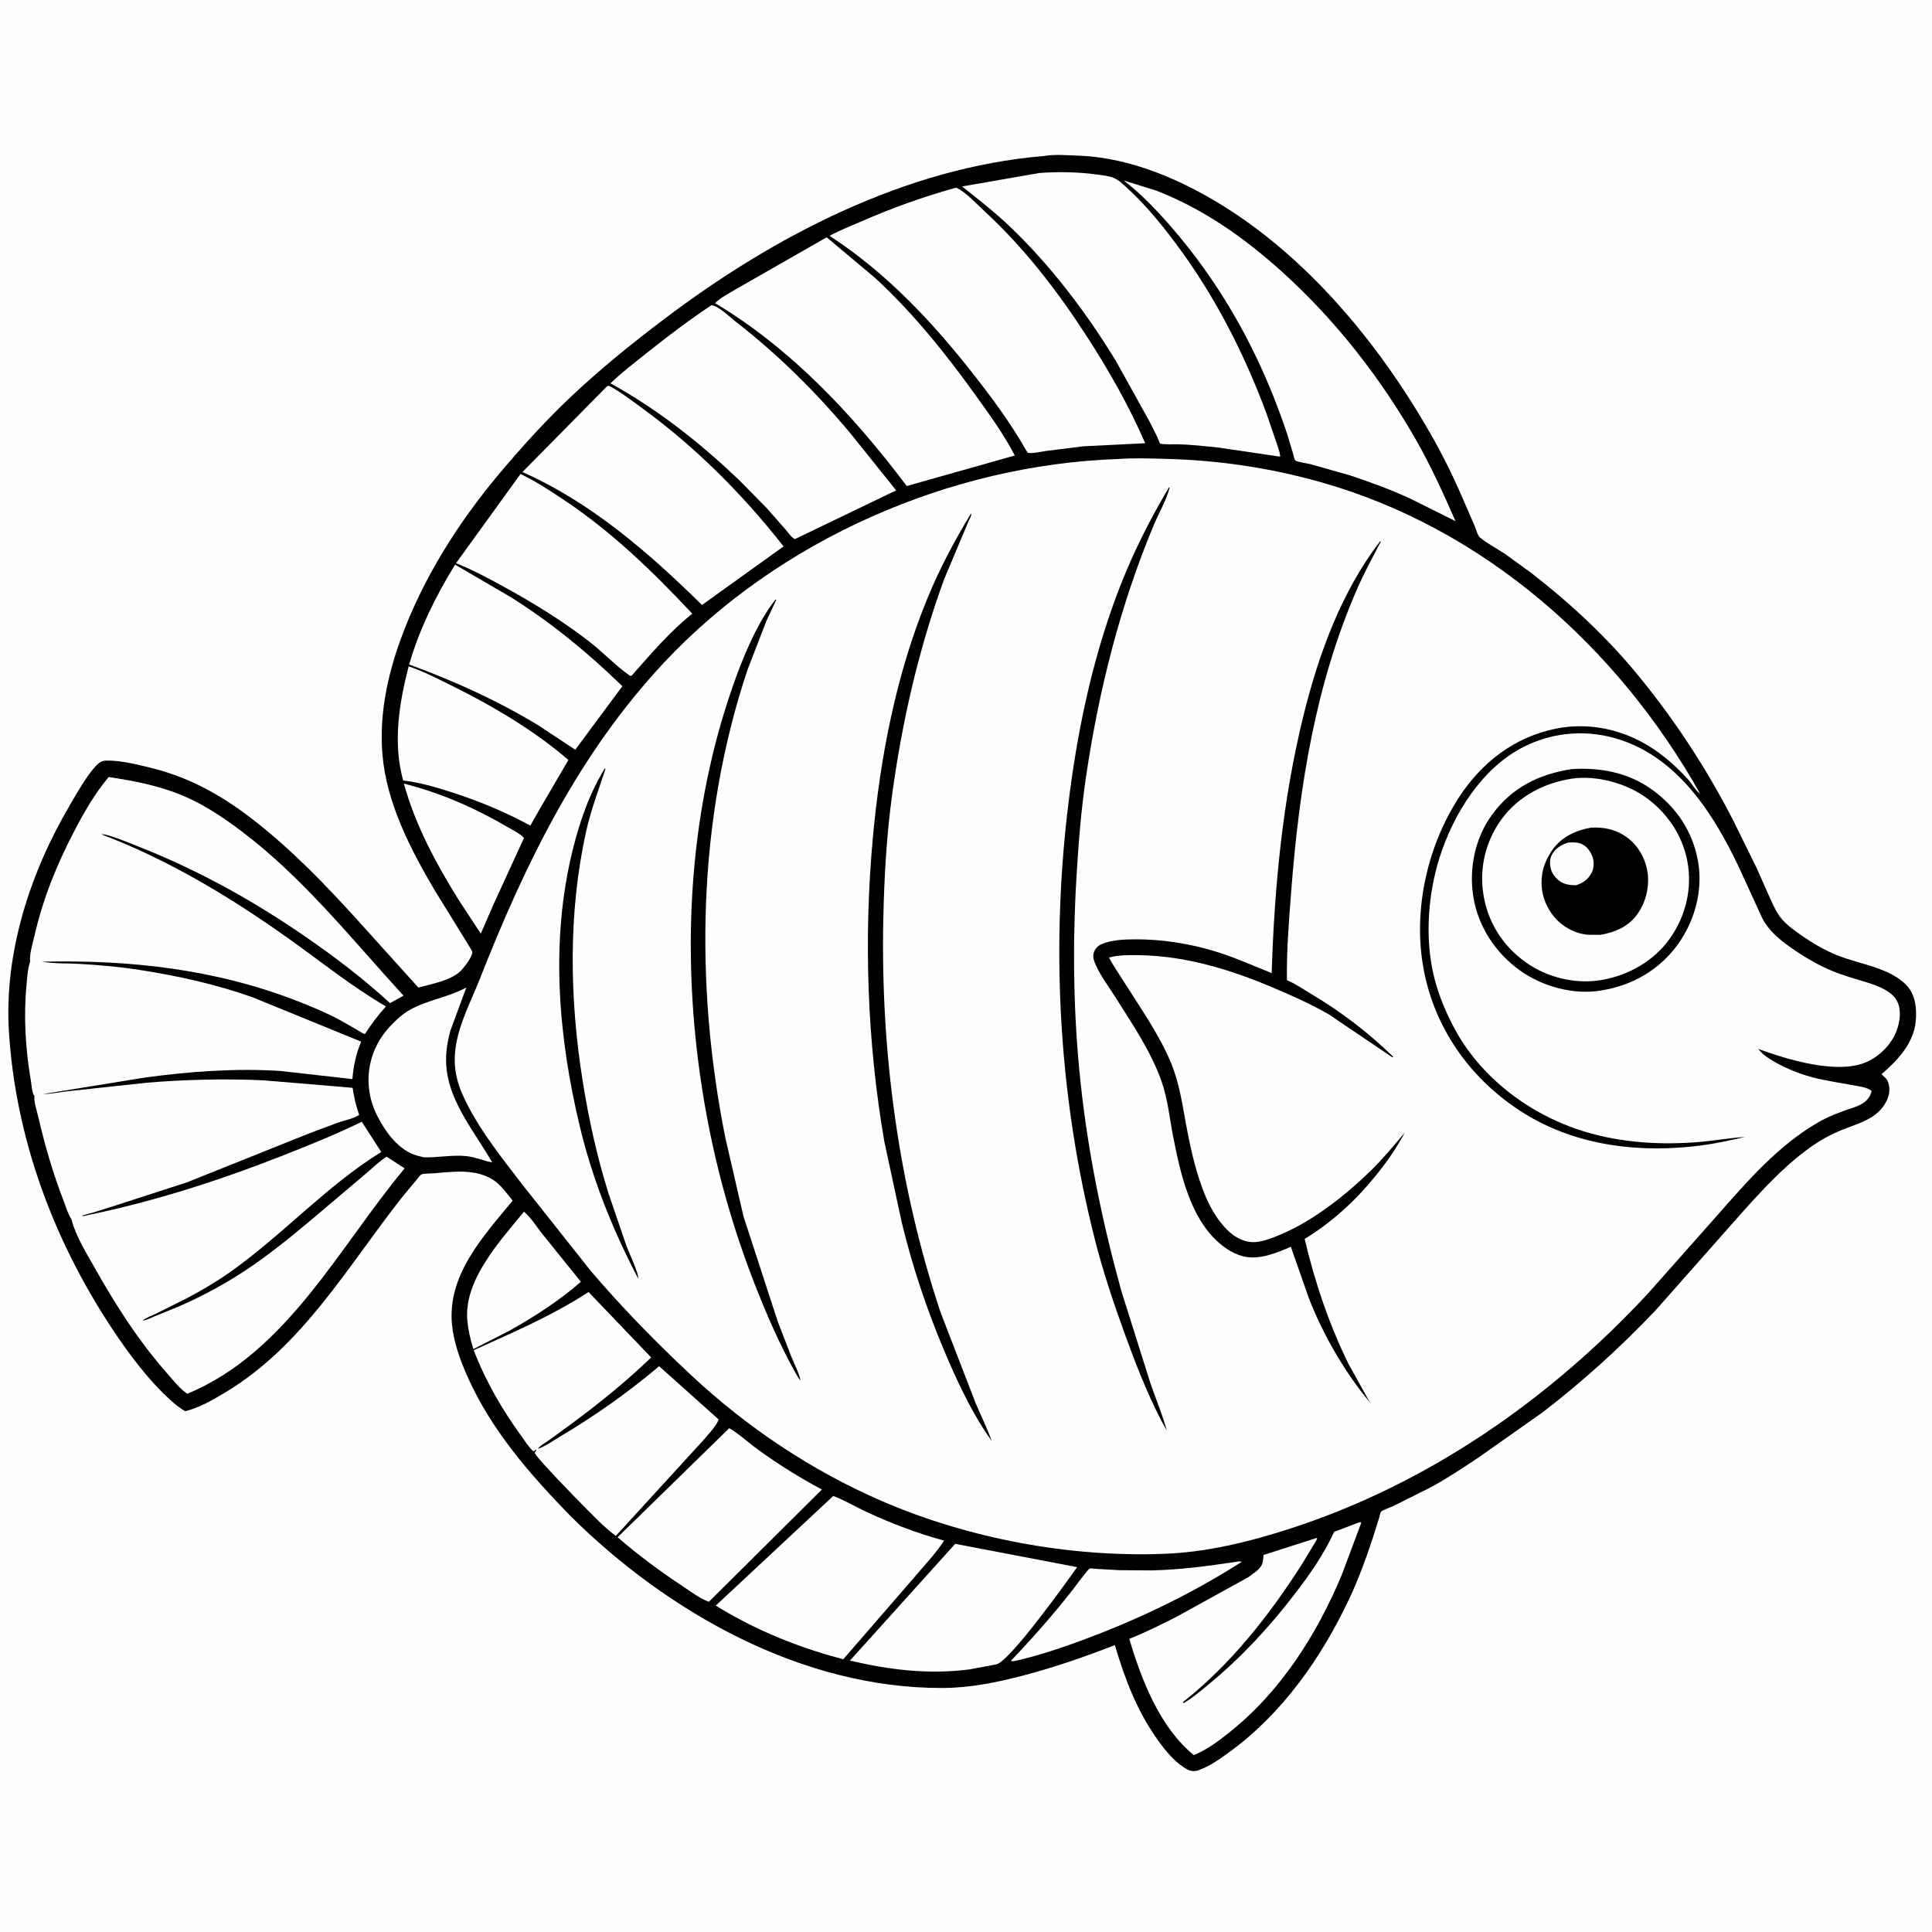 <svg version="1.1" xmlns="http://www.w3.org/2000/svg" style="display: block;" viewBox="0 0 2048 2048" width="1024" height="1024">
<path transform="translate(0,0)" fill="rgb(254,254,254)" d="M -0 -0 L 2048 0 L 2048 2048 L -0 2048 L -0 -0 z"/>
<path transform="translate(0,0)" fill="rgb(0,0,0)" d="M 1106.3 165.407 C 1117.24 163.388 1131.26 164.584 1142.43 164.958 C 1181.84 166.278 1220.8 178.704 1256.08 195.832 C 1367.19 249.774 1455.53 353.353 1516.05 459.181 C 1528.44 480.857 1539.57 502.984 1549.45 525.92 L 1562.89 556.758 C 1564.42 560.224 1565.56 565.104 1567.48 568.242 C 1569.91 572.203 1590.24 583.684 1595.14 586.959 L 1623.79 607.807 C 1664.73 639.589 1703.13 675.242 1736.04 715.361 C 1775.89 763.945 1809.16 814.786 1837.81 870.746 L 1861.95 919.758 L 1876.11 951.647 C 1879.58 959.34 1883.23 967.732 1888.76 974.218 C 1894.47 980.924 1902.06 986.266 1909.23 991.287 C 1921.41 999.812 1934.18 1007.3 1947.99 1012.84 C 1971.38 1022.22 2004.29 1025.8 2021.73 1045.28 C 2030.66 1055.26 2031.97 1069.73 2030.78 1082.5 C 2028.57 1106.11 2011.51 1124.02 1994.53 1138.66 L 1996 1140.16 C 1998.34 1142.29 2000.12 1143.52 2001.3 1146.63 C 2003.9 1153.44 2003.01 1160.57 1999.85 1167 C 1992.21 1182.54 1977.28 1188.59 1962 1194.09 C 1949.06 1198.74 1937.06 1204.25 1925.53 1211.78 C 1895.5 1231.4 1869.28 1260.11 1845.51 1286.62 L 1755.18 1388.79 C 1718.04 1427.93 1678.51 1463.81 1635.77 1496.73 L 1568.22 1544.38 C 1551.55 1555.45 1534.81 1566.73 1517.22 1576.28 L 1476.8 1596.55 C 1474.51 1597.61 1465.22 1600.86 1463.93 1602.5 C 1463.12 1603.53 1462.48 1607.19 1462.05 1608.59 L 1455.79 1628.61 C 1448.35 1651.3 1440.17 1673.83 1429.95 1695.43 C 1400.75 1757.15 1359.85 1815.73 1304.25 1856.47 C 1294.07 1863.93 1282.16 1872.64 1270.12 1876.6 C 1266.09 1877.92 1262.45 1877.71 1258.69 1875.72 C 1246.47 1869.25 1236.21 1856.83 1228.24 1845.81 C 1205.46 1814.33 1192.76 1780.74 1181.77 1743.85 C 1150.32 1756.2 1118.27 1767.25 1085.58 1775.86 C 1057.07 1783.37 1028.59 1789.23 999 1789.33 C 850.524 1789.83 708.099 1709.51 604.863 1607.19 C 561.696 1562.81 520.494 1515.76 495.21 1458.46 C 487.666 1441.37 480.968 1422.85 479.14 1404.13 C 473.995 1351.42 512.372 1310.52 543.444 1272.71 C 537.271 1265.15 530.836 1255.75 522.5 1250.53 C 503.595 1238.71 480.477 1241.98 459.5 1243.8 C 456.663 1244.05 448.911 1243.82 446.611 1244.96 C 445.471 1245.52 442.829 1249.18 441.879 1250.26 L 426.145 1269.25 C 368.106 1342.77 321.223 1426.68 238.53 1476.18 C 225.471 1484 211.116 1492.4 196.231 1495.95 C 191.395 1492.94 186.929 1489.7 182.658 1485.92 C 157.322 1463.49 135.21 1433.46 116.714 1405.21 C 55.83 1312.22 16.619 1205.67 9.501 1094.32 C 4.142 1010.51 31.714 925.553 73.795 853.928 C 81.82 840.269 90.915 823.601 101.62 811.94 C 104.833 808.44 107.962 806.292 112.849 806.23 C 127.767 806.039 145.525 810.35 160 813.94 C 208.497 825.967 246.117 849.918 283.943 881.5 C 323.494 914.522 358.371 952.246 392.693 990.537 L 443.516 1046.9 C 457.547 1042.98 480.101 1039.12 489.796 1027.67 C 493.619 1023.16 499.966 1015.19 500.852 1009.22 C 500.998 1008.24 464.899 950.707 461.005 944.107 C 435.074 900.158 409.708 851.214 405.387 799.584 C 401.96 758.647 410.312 717.869 424.071 679.488 C 447.465 614.233 485.979 553.277 530.65 500.465 C 553.128 473.89 576.552 447.936 601.716 423.861 C 634.054 392.923 668.582 365.077 704.22 338.092 C 819.775 250.594 959.829 177.571 1106.3 165.407 z"/>
<path transform="translate(0,0)" fill="rgb(254,254,254)" d="M 1311.7 1655.38 C 1313.32 1654.96 1314.85 1655.32 1316.5 1655.49 C 1267.96 1686.5 1215.96 1712.2 1162.25 1732.97 C 1133.85 1743.95 1105.01 1754.11 1075.28 1760.85 C 1072.84 1761.1 1074.07 1761.2 1071.57 1760.5 C 1094.23 1736.84 1115.7 1712.45 1135.97 1686.72 C 1138.38 1683.65 1153.2 1663.47 1155.11 1662.71 C 1156.06 1662.33 1160.29 1662.98 1161.42 1663.04 L 1186.98 1664.47 L 1220.29 1664.71 C 1250.81 1664.08 1281.55 1659.97 1311.7 1655.38 z"/>
<path transform="translate(0,0)" fill="rgb(254,254,254)" d="M 555.442 1284.42 C 562.356 1290.15 568.82 1300.32 574.443 1307.48 L 615.787 1358.78 C 592.766 1378.78 566.129 1396.08 539.494 1410.87 L 501.832 1430.11 C 498.677 1420.22 496.449 1410.64 495.428 1400.28 C 491.185 1357.16 530.1 1315.52 555.442 1284.42 z"/>
<path transform="translate(0,0)" fill="rgb(254,254,254)" d="M 428.143 830.673 C 466.901 840.382 504.214 856.847 538.62 877.025 C 543.762 880.041 551.697 883.846 555.453 888.27 L 523.757 957.311 L 509.648 989.665 L 486.257 954.02 C 462.344 915.647 440.128 874.469 428.143 830.673 z"/>
<path transform="translate(0,0)" fill="rgb(254,254,254)" d="M 494.326 1046.77 L 477.421 1092.6 C 473.668 1106.32 471.744 1119.89 473.495 1134.15 C 478.016 1170.98 503.941 1200.91 521.714 1232.17 C 512.188 1230.44 503.825 1226.46 493.862 1225.48 C 478.811 1224.01 464.06 1227.34 448.993 1226.78 L 441.122 1224.7 C 422.367 1218.83 409.241 1200.69 400.5 1184.06 C 390.045 1164.18 387.686 1141.69 394.456 1120.12 C 398.226 1108.11 405.092 1096.83 413.734 1087.71 C 419.941 1081.15 426.602 1074.9 434.524 1070.45 C 452.964 1060.11 474.556 1057.25 493.01 1047.48 L 494.326 1046.77 z"/>
<path transform="translate(0,0)" fill="rgb(254,254,254)" d="M 433.195 706.361 C 447.877 711.291 462.225 718.632 476.132 725.469 C 520.04 747.056 565.434 773.538 602.529 805.602 L 573.094 855.988 L 562.182 875.18 C 534.73 860.28 506.629 848.651 476.854 839.219 C 461.42 834.331 444.722 829.403 428.602 827.531 L 427.39 827.404 C 416.311 787.61 423.027 745.523 433.195 706.361 z"/>
<path transform="translate(0,0)" fill="rgb(254,254,254)" d="M 1012.53 1636.54 L 1141.77 1661.23 C 1130.55 1677.22 1070.73 1760.69 1056.23 1764.32 L 1027.54 1769.67 C 984.696 1775.22 942.819 1770.15 900.954 1760.3 L 1012.53 1636.54 z"/>
<path transform="translate(0,0)" fill="rgb(254,254,254)" d="M 773.055 1513.93 C 784.014 1520.42 793.702 1529.58 804.066 1537.05 C 825.58 1552.56 847.824 1566.54 871.263 1578.95 L 751.426 1697.96 C 742.299 1694.71 732.885 1687.6 724.789 1682.24 C 700.277 1666 676.914 1648.81 654.675 1629.55 L 773.055 1513.93 z"/>
<path transform="translate(0,0)" fill="rgb(254,254,254)" d="M 482.446 598.552 L 541.928 633.309 C 584.587 660.193 623.636 692.255 659.711 727.401 L 609.811 794.752 L 570.352 768.704 C 526.923 742.441 481.364 721.789 433.734 704.417 C 444.244 667.532 462.263 631.086 482.446 598.552 z"/>
<path transform="translate(0,0)" fill="rgb(254,254,254)" d="M 883.288 1585.78 C 895.41 1590.34 907.111 1597.44 918.937 1602.89 C 945.435 1615.09 972.624 1625.51 1000.79 1633.12 C 991.68 1647.17 979.422 1659.79 968.65 1672.64 L 893.912 1758.9 L 880.227 1755.13 C 837.716 1742.92 796.354 1725.34 758.738 1701.99 L 883.288 1585.78 z"/>
<path transform="translate(0,0)" fill="rgb(254,254,254)" d="M 551.782 502.413 C 567.654 510.016 582.732 519.931 597.367 529.684 C 649.133 564.181 691.471 605.383 733.833 650.517 C 710.183 669.375 689.474 693.687 669.5 716.311 L 667.5 716.163 C 652.471 705.625 639.164 691.305 624.5 679.981 C 596.925 658.686 566.737 639.924 536.211 623.149 C 518.98 613.68 501.709 604.299 483.428 596.993 L 551.782 502.413 z"/>
<path transform="translate(0,0)" fill="rgb(254,254,254)" d="M 1441.4 1613.5 L 1442.32 1613.59 L 1442.89 1614.5 L 1422.04 1670.14 C 1395.53 1733.26 1357.16 1793.63 1302.95 1836.59 C 1291.27 1845.84 1279.34 1854.86 1265.46 1860.51 C 1229.25 1830.71 1210.06 1780.89 1197.09 1737.26 C 1213.86 1730.64 1229.99 1722.49 1246.1 1714.45 L 1323.56 1671.72 L 1331.97 1665.44 C 1338.65 1659.52 1338.83 1656.67 1339.39 1648.35 L 1396.21 1630.11 L 1396.17 1630.86 C 1395.45 1633.33 1393.15 1636.47 1391.87 1638.75 L 1380.17 1658.02 C 1345.72 1712.1 1304.56 1764.34 1254.06 1804.27 L 1254.5 1805.45 C 1264.43 1799.8 1273.58 1791.77 1282.39 1784.5 C 1316.33 1756.49 1346.2 1724.03 1372.92 1689.13 C 1388.14 1669.26 1403.17 1647.89 1413.64 1625.1 L 1414.21 1623.85 L 1441.4 1613.5 z"/>
<path transform="translate(0,0)" fill="rgb(254,254,254)" d="M 643.478 409.5 L 645.561 408.927 C 657.981 415.482 669.719 424.66 681.07 432.94 C 737.864 474.364 787.219 523.994 830.63 579.214 L 744.133 641.307 C 687.784 585.863 626.802 532.767 553.794 500.403 L 643.478 409.5 z"/>
<path transform="translate(0,0)" fill="rgb(254,254,254)" d="M 1191.29 191.34 L 1225.9 202.129 C 1276.2 221.758 1319.41 252.311 1359.27 288.33 C 1415.93 339.52 1464.06 401.28 1501.77 467.6 C 1517.24 494.797 1530.32 523.789 1542.88 552.427 L 1495.66 528.924 C 1475.08 519.269 1453.2 511.315 1431.64 504.087 L 1389.08 492.016 C 1386.28 491.328 1374.78 489.629 1373.06 488.111 C 1372.09 487.256 1371.28 482.882 1370.94 481.612 L 1364.31 459.67 C 1355.06 432.02 1344.43 405.298 1331.87 379 C 1308.4 329.829 1278.82 283.864 1243.28 242.574 C 1227.58 224.339 1210.36 206.085 1191.29 191.34 z"/>
<path transform="translate(0,0)" fill="rgb(254,254,254)" d="M 754.218 323.5 C 761.727 324.355 773.867 336.286 779.967 341.028 C 824.943 375.985 864.757 415.481 901.294 459.14 L 949.955 519.81 L 842.557 571.5 C 838.667 569.445 835.491 564.544 832.619 561.199 L 812.597 538.448 L 784.336 509.732 C 742.479 469.659 697.93 434.416 647.145 406.337 C 658.548 395.256 671.677 385.288 684.092 375.359 C 706.73 357.253 730.042 339.507 754.218 323.5 z"/>
<path transform="translate(0,0)" fill="rgb(254,254,254)" d="M 623.905 1369.62 L 690.262 1438.95 C 664.083 1464.19 635.938 1486.95 606.742 1508.59 L 582.273 1526.45 C 578.862 1528.87 572.36 1532.33 570.231 1535.83 C 577.953 1533.25 586.373 1527.16 593.421 1522.98 C 630.936 1500.75 665.366 1476.33 698.742 1448.27 L 761.855 1504.72 C 759.157 1511.99 750.65 1520.5 745.716 1526.55 L 652.83 1628.09 C 640.557 1619.21 629.222 1606.99 618.516 1596.29 C 612.632 1590.41 566.557 1543.34 566.886 1540 C 567.012 1538.72 568.5 1538.83 568.5 1536.64 L 565.531 1538.5 C 560.71 1534.5 556.845 1528.03 553.125 1522.93 C 532.422 1494.57 514.732 1464.09 502.154 1431.25 C 544.296 1412.25 584.958 1394.86 623.905 1369.62 z"/>
<path transform="translate(0,0)" fill="rgb(254,254,254)" d="M 876.31 251.554 L 928.021 294.961 C 968.137 332.084 1002.21 374.466 1034.01 418.74 C 1048.73 439.225 1064.12 460.447 1075.73 482.841 L 961.18 515.215 C 904.838 440.398 838.944 369.745 757.998 321.331 C 763.434 315.548 773.849 310.499 780.724 306.205 L 876.31 251.554 z"/>
<path transform="translate(0,0)" fill="rgb(254,254,254)" d="M 1011.47 199.5 L 1014.02 199.035 C 1024.19 204.064 1035.48 216.379 1043.95 224.208 C 1085.9 263 1120.48 307.893 1151.49 355.697 C 1174.97 391.881 1196.81 430.213 1213.97 469.811 L 1148.34 473.091 L 1108.87 478.035 C 1103.13 478.821 1095.1 480.883 1089.5 480.037 L 1087.26 476.52 C 1071.35 448.584 1052.57 423.183 1032.82 397.896 C 988.931 341.712 939.489 288.979 879.369 249.991 C 890.008 244.159 901.761 239.626 912.899 234.769 C 945.099 220.725 977.618 208.904 1011.47 199.5 z"/>
<path transform="translate(0,0)" fill="rgb(254,254,254)" d="M 1101.7 183.419 L 1102.31 183.321 C 1122.13 181.961 1142.76 182.265 1162.44 184.955 C 1168.29 185.754 1175.46 186.409 1180.94 188.715 C 1185.54 190.647 1190.18 195.076 1193.9 198.426 C 1213.35 215.986 1230.35 236.707 1246.03 257.639 C 1287.12 312.487 1318.21 373.185 1342.16 437.306 L 1352.87 468.466 C 1354.38 473.261 1356.78 479.071 1357.07 484.087 L 1290.24 474.244 C 1276.24 472.869 1262.37 471.276 1248.29 470.917 C 1245.74 470.852 1231.35 471.446 1229.78 470.093 C 1229.01 469.435 1227.37 464.461 1226.83 463.309 L 1218.68 447.087 L 1182.78 382.413 C 1151.78 331.63 1113.76 281.353 1070.63 240.264 C 1054.53 224.932 1037.25 211.374 1019.81 197.64 L 1101.7 183.419 z"/>
<path transform="translate(0,0)" fill="rgb(254,254,254)" d="M 115.243 823.678 C 143.523 828.018 169.975 833.049 196.387 844.522 C 217.94 853.884 238.133 867.603 256.791 881.73 C 321.761 930.924 373.01 995.67 427.721 1055.43 L 413.445 1063.36 C 385.058 1037.25 355.049 1014.48 323.291 992.584 C 268.711 954.95 210.926 922.869 149.259 898.382 C 143.923 896.263 111.698 882.72 107.573 884.5 C 178.477 911.272 244.768 951.358 306.301 995.177 C 340.168 1019.29 373.178 1045.99 409.13 1066.86 C 400.746 1076.01 393.663 1085.66 386.855 1095.99 C 384.448 1095.76 381.026 1093.14 378.864 1091.87 L 359.735 1080.96 C 346.277 1073.77 331.739 1067.68 317.553 1062.08 C 229.698 1027.41 138.342 1017.25 44.5 1019.44 C 56.914 1021.63 70.577 1021.04 83.19 1021.71 C 105.058 1022.89 126.717 1024.86 148.367 1028.23 C 188.983 1034.54 228.968 1043.39 267.75 1057.17 L 382.835 1104.18 C 377.225 1117.65 374.798 1129.4 373.55 1143.88 L 297.015 1135.25 C 249.163 1132.23 201.196 1135.8 153.759 1142.22 L 46.828 1159.56 L 45.218 1159.77 C 54.35 1159.75 63.606 1157.62 72.703 1156.66 L 155.671 1147.72 C 196.834 1144.32 238.18 1143.28 279.455 1145.21 L 357.759 1151.75 L 373.807 1153.15 C 375.155 1163.02 377.539 1172.47 380.72 1181.9 C 374.859 1185.73 365.745 1187.5 359.037 1189.75 L 328.453 1201.17 L 197.808 1253.46 L 123.566 1277.51 C 111.642 1281.07 99.554 1285.49 87.5 1288.38 L 87.5 1289.22 C 158.813 1274.93 229.343 1252.52 297 1226.01 C 326.123 1214.59 355.392 1202.84 383.484 1189.09 L 404.135 1221.15 C 345.792 1257.19 299.336 1309.46 243.38 1348.84 C 229.059 1358.91 213.908 1367.79 198.436 1375.97 L 165.342 1392.58 C 161.127 1394.63 154.473 1396.82 151.164 1399.9 C 155.289 1399.49 159.593 1397.1 163.442 1395.55 L 188.468 1385.39 C 215.971 1373.47 242.25 1359.1 266.958 1342.12 C 298.647 1320.34 327.934 1294.73 357.287 1269.97 L 388.697 1243.36 C 395.541 1237.47 402.208 1231.04 409.824 1226.14 L 428.947 1238.51 C 359.257 1321.98 304.261 1433.53 198.723 1477.4 L 197.185 1476.54 C 190.267 1471.57 183.298 1462.78 177.625 1456.35 C 146.562 1421.14 122.461 1383.17 99.506 1342.41 C 91.365 1327.95 80.476 1310.32 76.268 1294.26 C 75.868 1292.73 76.184 1293.33 75.451 1292.14 C 71.814 1286.23 69.611 1278.57 67.09 1272.03 C 56.096 1243.54 47.654 1214.42 40.748 1184.68 C 39.234 1178.16 36.231 1169.35 36.382 1162.78 L 36.5 1161.58 L 35.599 1160.5 C 33.888 1156.82 33.408 1149.61 32.708 1145.5 C 26.986 1111.91 24.859 1077.37 28.177 1043.42 C 28.876 1036.27 29.265 1027.96 31.418 1021.13 C 31.94 1019.48 31.893 1020.26 31.813 1018.74 C 31.377 1010.41 34.867 999.306 36.739 991.174 C 45.704 952.23 60.015 916.989 78.402 881.619 C 88.766 861.681 100.615 840.85 115.243 823.678 z"/>
<path transform="translate(0,0)" fill="rgb(254,254,254)" d="M 1185.45 486.569 C 1202.47 485.313 1219.7 485.996 1236.75 486.444 C 1292.01 487.897 1345.96 495.923 1399.22 510.87 C 1572.91 559.617 1714.8 685.785 1802.22 841.371 C 1797.52 838.256 1792.98 830.081 1788.99 825.734 C 1778.14 813.895 1766.21 803.064 1752.87 794.087 C 1722.51 773.657 1685.44 765.105 1649.3 772.411 C 1605.74 781.215 1570.97 807.854 1546.9 844.72 C 1511.43 899.033 1496.56 970.239 1510.43 1034 C 1523.74 1095.21 1561.83 1146.31 1614.48 1179.48 C 1671.22 1215.23 1739.33 1222.77 1804.75 1214.04 C 1819.77 1212.04 1834.22 1208.65 1848.97 1205.44 L 1850 1205.23 C 1834.45 1206.06 1818.85 1208.98 1803.3 1210.37 C 1761.83 1214.08 1718.67 1211.55 1678.77 1199.25 C 1621.47 1181.59 1568.73 1141.9 1540.74 1088.27 C 1531.16 1069.9 1523.42 1050.89 1519.02 1030.61 C 1510.53 991.462 1514.06 946.5 1526.18 908.525 C 1540.84 862.589 1570.93 814.168 1615.02 791.763 C 1646.9 775.568 1683.47 772.995 1717.48 784.172 C 1779.38 804.515 1816.54 862.911 1843.09 918.839 L 1868.16 973.5 C 1874.83 986.39 1886.3 995.959 1897.98 1004.2 C 1911.82 1013.96 1926.73 1022.86 1942.42 1029.32 C 1954.66 1034.35 1967.35 1037.78 1979.95 1041.73 C 1990.88 1045.15 2005.95 1050.73 2011.24 1061.74 C 2015.72 1071.07 2014.02 1082.84 2010.6 1092.25 C 2005.35 1106.7 1993.15 1119.08 1979.23 1125.5 C 1948.35 1139.75 1894.1 1122.98 1863.79 1111.89 C 1870.27 1120.35 1881.27 1125.82 1890.5 1130.63 C 1900.53 1135.31 1910.65 1139.29 1921.39 1142.05 C 1935.2 1145.61 1949.38 1147.6 1963.38 1150.24 C 1969.73 1151.43 1978.96 1152.23 1984 1156.5 C 1981.83 1166.17 1974.35 1170.81 1965.51 1173.77 C 1952.05 1178.28 1939.2 1182.84 1926.87 1190.01 C 1884.79 1214.49 1852.38 1251.93 1820.63 1288.01 L 1747.39 1370.64 C 1643.31 1482.89 1514.43 1572.76 1368.27 1620.17 C 1324.21 1634.46 1279.43 1645.48 1232.99 1647.17 C 1133.07 1650.8 1026.76 1630.91 935 1591.26 C 860.883 1559.23 792.495 1513.52 733.5 1458.53 C 695.85 1423.43 659.718 1386.51 626.319 1347.32 L 554.922 1257.25 C 531.769 1227.1 505.361 1194.54 490.034 1159.64 C 485.26 1148.77 482.409 1137.62 482.057 1125.72 C 481.142 1094.85 497.788 1065.28 508.803 1037.29 C 556.763 915.454 613.388 799.068 703.798 702.469 C 825.934 571.972 1007.38 492.576 1185.45 486.569 z"/>
<path transform="translate(0,0)" fill="rgb(0,0,0)" d="M 641.153 814.5 L 641.861 815 C 634.556 837.327 626.259 858.907 621.176 881.97 C 602.162 968.259 603.815 1059.01 617.659 1145.9 C 624.148 1186.63 632.927 1226.67 645.371 1266.04 L 664.178 1321.07 C 666.594 1327.56 677.397 1350.27 676.5 1355.34 L 672.979 1348.49 C 647.683 1299.13 627.599 1248.15 614.632 1194.11 C 591.767 1098.82 583.321 998.077 606.813 902.025 C 614.276 871.511 624.639 841.376 641.153 814.5 z"/>
<path transform="translate(0,0)" fill="rgb(0,0,0)" d="M 822.028 635.5 L 822.845 635.909 L 812.485 658.037 L 792.5 709.683 C 739.254 868.709 736.232 1042.01 768.769 1205.56 L 788.1 1289.35 L 824.435 1400.83 L 838.701 1437.75 C 842.11 1446.07 846.74 1454.74 848.663 1463.5 C 845.885 1460.51 843.793 1455.97 841.661 1452.44 C 825.401 1422.99 811.872 1391.57 799.646 1360.25 C 770.041 1284.39 750.128 1204.7 740.004 1123.9 C 723.512 992.298 732.403 855.899 775.884 730.062 C 786.722 698.696 801.481 661.922 822.028 635.5 z"/>
<path transform="translate(0,0)" fill="rgb(0,0,0)" d="M 1239.27 516.5 C 1240.19 517.293 1239.93 516.769 1239.49 518.331 C 1235.93 531.003 1228.21 544.27 1223.05 556.604 C 1187.29 642.061 1164.77 731.734 1151.26 823.215 C 1145.98 858.921 1143.12 894.983 1141.02 931 C 1136.8 1003.34 1137.79 1076.35 1145.55 1148.44 C 1153.58 1223.12 1168.78 1296.92 1188.9 1369.24 L 1219.45 1466.16 C 1225.16 1482.77 1232.35 1499.71 1236.91 1516.6 L 1231.08 1505.92 C 1215.75 1476.53 1203.53 1444.92 1192.24 1413.79 C 1180.3 1380.88 1169.1 1347.46 1160.5 1313.5 C 1121.39 1159.08 1113.26 998.681 1133.93 840.844 C 1143.83 765.168 1160.48 689.281 1188.67 618.18 C 1202.7 582.785 1219.81 549.187 1239.27 516.5 z"/>
<path transform="translate(0,0)" fill="rgb(0,0,0)" d="M 1029.19 544.5 C 1030.55 545.523 1027.62 550.504 1026.96 551.891 L 1000.73 614.241 C 973.888 687.806 956.348 764.466 945.746 841.973 C 939.726 885.987 937.272 930.247 936.342 974.632 C 933.397 1115.19 952.514 1257.46 996.979 1391 L 1034.3 1487.58 C 1039.86 1500.94 1046.49 1513.95 1051.29 1527.59 L 1044.09 1517.12 C 1027.06 1490.73 1013.62 1461.9 1001.41 1433.03 C 982.674 1388.76 967.376 1343.16 956.033 1296.43 L 937.512 1210.54 C 919.197 1104.76 915.48 995.054 925.239 888.243 C 933.119 802 950.1 714.38 983.199 634 C 996.005 602.901 1011.72 573.211 1029.19 544.5 z"/>
<path transform="translate(0,0)" fill="rgb(0,0,0)" d="M 1463.21 573.5 C 1464.05 574.578 1463.24 575.016 1462.62 576.197 C 1454.51 591.7 1446.15 607.134 1439.11 623.167 C 1394.51 724.761 1377.28 834.165 1368.79 944.013 C 1366.36 975.433 1363.75 1007.57 1364.18 1039.09 C 1372.22 1042.24 1380.3 1047.88 1387.77 1052.32 C 1420.87 1072 1449.18 1093.32 1476.85 1120.18 L 1476 1120.83 L 1408.33 1075.11 C 1389.93 1064.57 1370.71 1055.97 1351.23 1047.66 C 1305.8 1028.28 1257.99 1013.38 1208.26 1012.54 C 1197.43 1012.36 1186.1 1012.19 1175.58 1015.04 C 1179.97 1023.4 1185.49 1031.3 1190.51 1039.3 C 1208.21 1067.46 1228.81 1096.35 1241.5 1127.17 C 1250.34 1148.63 1253.44 1171.38 1257.65 1194.03 C 1261.67 1215.65 1266.56 1237.53 1274.05 1258.23 C 1280.47 1275.96 1289.37 1293.38 1303.55 1306.17 C 1310.7 1312.62 1320.57 1317.36 1330.36 1316.67 C 1339.74 1316 1348.43 1312.42 1357.01 1308.85 C 1391.72 1294.44 1426.7 1266.8 1453.5 1240.53 C 1466.26 1228.03 1477.78 1214.19 1489.15 1200.43 C 1480.51 1216.84 1469.77 1232.33 1457.99 1246.63 C 1436.84 1272.87 1411.8 1295.68 1383.03 1313.34 C 1393.48 1358.37 1409.01 1404.3 1429.42 1445.73 L 1452.1 1486.56 C 1425.35 1454.38 1402.73 1415.24 1387.5 1376.29 L 1368.36 1321.65 C 1353.83 1327.93 1335.26 1335.66 1319.09 1332.02 C 1308.92 1329.73 1300.42 1324.52 1292.59 1317.78 C 1261.39 1290.92 1251.14 1243.23 1243.53 1204.5 C 1239.8 1185.48 1237.94 1165.45 1231.56 1147.1 C 1220.31 1114.7 1200.83 1086.51 1182.77 1057.7 C 1175.31 1045.79 1164.26 1031.52 1159.74 1018.23 C 1158.88 1015.68 1158.58 1012.77 1159.36 1010.16 C 1160.77 1005.48 1163.75 1002.56 1168.13 1000.66 C 1178.3 996.263 1192.9 995.752 1203.84 995.723 C 1232.15 995.648 1261.73 1000.33 1288.82 1008.71 C 1309.07 1014.97 1328.39 1023.61 1348.01 1031.52 C 1350.98 939.823 1359.48 849.317 1381.38 760.002 C 1397.47 694.415 1421.58 627.437 1463.21 573.5 z"/>
<path transform="translate(0,0)" fill="rgb(0,0,0)" d="M 1665.65 815.315 C 1695.86 813.362 1725.35 818.663 1750.45 836.481 C 1777.24 855.494 1794.85 881.975 1800.2 914.363 C 1805.15 944.343 1796.43 976.206 1778.83 1000.75 C 1759.46 1027.76 1730.76 1044.56 1698.18 1049.77 L 1697.19 1049.96 C 1668.04 1054.89 1635.15 1045.83 1611.33 1028.81 C 1585.44 1010.31 1566.9 982.343 1561.81 950.693 C 1556.95 920.505 1563.54 888.522 1581.59 863.698 C 1602.6 834.792 1630.97 820.85 1665.65 815.315 z"/>
<path transform="translate(0,0)" fill="rgb(254,254,254)" d="M 1666.73 825.344 C 1692.11 821.757 1722.4 829.945 1743.31 844.382 C 1766.61 860.468 1783.56 885.266 1788.71 913.176 C 1793.98 941.705 1787.06 970.8 1770.39 994.494 C 1753.54 1018.44 1726.64 1033.83 1698.11 1038.76 L 1696.98 1038.96 C 1669.61 1043.46 1639.58 1036.09 1617.16 1019.95 C 1592.67 1002.32 1576.98 977.433 1572.37 947.529 C 1568.09 919.758 1574.99 891.233 1591.63 868.515 C 1609.69 843.833 1636.95 829.839 1666.73 825.344 z"/>
<path transform="translate(0,0)" fill="rgb(0,0,0)" d="M 1686.82 877.317 C 1699.47 876.538 1712.36 879.2 1722.99 886.442 C 1735.33 894.849 1743.44 908.13 1746.15 922.704 C 1749.06 938.342 1745.02 956.263 1735.58 969.156 C 1725.78 982.55 1712.22 988.24 1696.31 991.003 L 1682.99 990.876 C 1668.7 989.48 1654.8 981.623 1646.12 970.214 C 1636.67 957.809 1632.58 943.266 1634.63 927.82 L 1634.88 926 C 1635.97 917.598 1640.96 907.355 1645.9 900.484 C 1655.57 887.031 1670.89 879.863 1686.82 877.317 z"/>
<path transform="translate(0,0)" fill="rgb(254,254,254)" d="M 1662.45 893.118 C 1666.95 892.935 1671.58 892.652 1675.86 894.313 C 1681.78 896.606 1685.76 902.271 1688 908 C 1689.88 912.777 1689.81 920.067 1687.47 924.625 C 1683.61 932.148 1678.63 935.752 1670.75 938.387 C 1666.34 938.381 1661.71 938.038 1657.58 936.379 C 1652.18 934.21 1646.69 928.592 1644.64 923.145 C 1642.67 917.898 1642.35 911.361 1644.93 906.275 C 1648.57 899.08 1655.13 895.599 1662.45 893.118 z"/>
</svg>